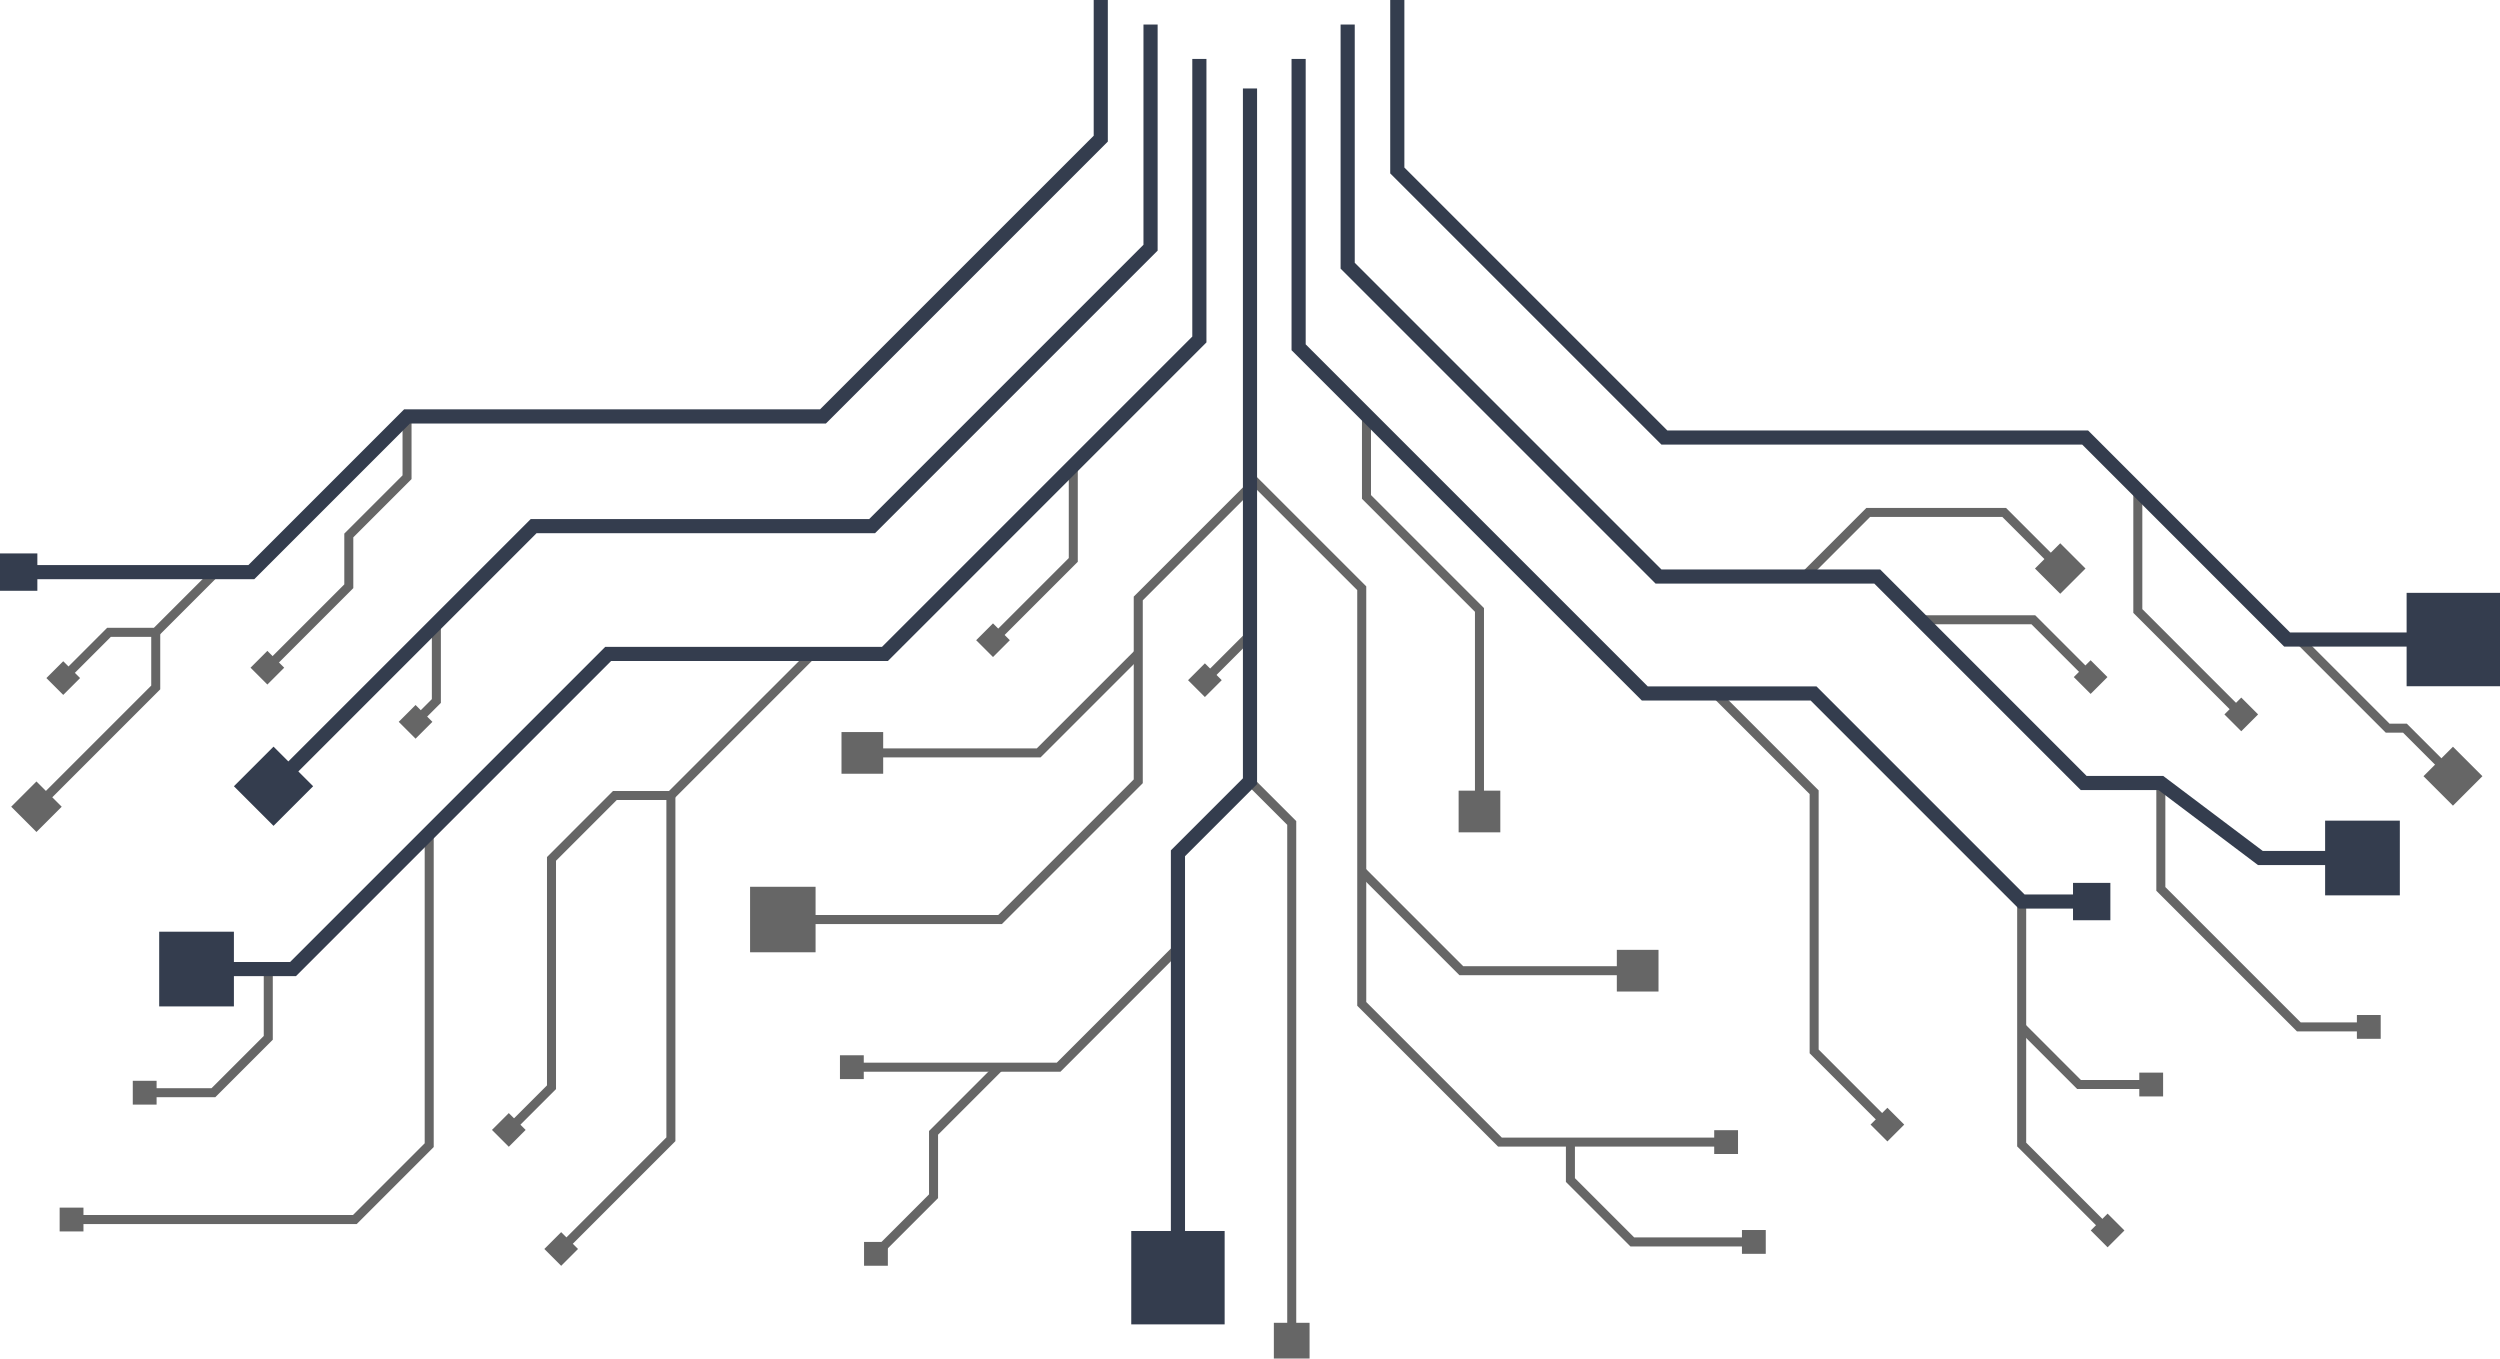 <?xml version="1.0" encoding="UTF-8"?><svg id="uuid-22742951-4445-4ee8-af72-735f8bcfd170" xmlns="http://www.w3.org/2000/svg" viewBox="0 0 1526.45 829.5"><defs><style>.uuid-a7dc0cd1-7de5-44d5-aad7-b187cf48a312{fill:#666;}.uuid-1aa968b4-4e10-4e63-9181-0d1590428843{fill:#343d4e;}</style></defs><g id="uuid-8756fa92-198e-4769-b9b5-a799fe803da3"><polygon class="uuid-a7dc0cd1-7de5-44d5-aad7-b187cf48a312" points="1496.22 476.32 1467.26 447.36 1456.72 447.36 1401.48 392.11 1405.37 388.22 1459 441.85 1469.54 441.85 1500.12 472.43 1496.22 476.32"/><rect class="uuid-a7dc0cd1-7de5-44d5-aad7-b187cf48a312" x="1484.99" y="461.2" width="25.45" height="25.45" transform="translate(103.56 1197.86) rotate(-45)"/><polygon class="uuid-a7dc0cd1-7de5-44d5-aad7-b187cf48a312" points="217.8 747.38 43.32 747.38 43.32 741.87 215.52 741.87 259.31 698.07 259.31 508.54 264.82 508.54 264.82 700.36 217.8 747.38"/><rect class="uuid-a7dc0cd1-7de5-44d5-aad7-b187cf48a312" x="36.42" y="737.35" width="14.54" height="14.54"/><polygon class="uuid-a7dc0cd1-7de5-44d5-aad7-b187cf48a312" points="312.35 692.11 308.46 688.22 333.98 662.7 333.98 523.28 374.3 482.95 408.49 482.95 494.39 397.06 498.29 400.95 410.77 488.46 376.58 488.46 339.49 525.56 339.49 664.99 312.35 692.11"/><rect class="uuid-a7dc0cd1-7de5-44d5-aad7-b187cf48a312" x="303.39" y="682.64" width="14.54" height="14.54" transform="translate(-396.85 421.74) rotate(-45)"/><polygon class="uuid-a7dc0cd1-7de5-44d5-aad7-b187cf48a312" points="344.33 764.83 340.44 760.93 406.88 694.48 406.88 485.7 412.39 485.7 412.39 696.76 344.33 764.83"/><rect class="uuid-a7dc0cd1-7de5-44d5-aad7-b187cf48a312" x="335.37" y="755.34" width="14.54" height="14.54" transform="translate(-438.89 465.64) rotate(-45)"/><polygon class="uuid-a7dc0cd1-7de5-44d5-aad7-b187cf48a312" points="647.51 654.36 520.13 654.36 520.13 648.85 645.23 648.85 717.29 576.79 721.18 580.68 647.51 654.36"/><polygon class="uuid-a7dc0cd1-7de5-44d5-aad7-b187cf48a312" points="1054.28 700.1 914.71 700.1 828.7 614.09 828.7 360.31 761.27 292.89 765.17 289 834.21 358.03 834.21 611.81 916.98 694.59 1054.28 694.59 1054.28 700.1"/><rect class="uuid-a7dc0cd1-7de5-44d5-aad7-b187cf48a312" x="1046.66" y="690.07" width="14.54" height="14.54"/><polygon class="uuid-a7dc0cd1-7de5-44d5-aad7-b187cf48a312" points="1000.55 595.44 891.11 595.44 829.51 533.83 833.4 529.93 893.4 589.93 1000.55 589.93 1000.55 595.44"/><rect class="uuid-a7dc0cd1-7de5-44d5-aad7-b187cf48a312" x="987.2" y="579.96" width="25.45" height="25.45"/><polygon class="uuid-a7dc0cd1-7de5-44d5-aad7-b187cf48a312" points="611.74 564.2 476.98 564.2 476.98 558.69 609.46 558.69 692.24 475.91 692.24 364.27 761.27 295.24 765.17 299.14 697.76 366.55 697.76 478.19 611.74 564.2"/><rect class="uuid-a7dc0cd1-7de5-44d5-aad7-b187cf48a312" x="457.98" y="541.45" width="39.99" height="39.99"/><polygon class="uuid-a7dc0cd1-7de5-44d5-aad7-b187cf48a312" points="635.33 462.46 525.9 462.46 525.9 456.95 633.05 456.95 693.05 396.96 696.95 400.85 635.33 462.46"/><rect class="uuid-a7dc0cd1-7de5-44d5-aad7-b187cf48a312" x="513.8" y="446.98" width="25.45" height="25.45"/><rect class="uuid-a7dc0cd1-7de5-44d5-aad7-b187cf48a312" x="729.67" y="398.9" width="39.32" height="5.51" transform="translate(-64.54 647.49) rotate(-45)"/><rect class="uuid-a7dc0cd1-7de5-44d5-aad7-b187cf48a312" x="728.41" y="408.03" width="14.54" height="14.54" transform="translate(-78.19 641.85) rotate(-45)"/><rect class="uuid-a7dc0cd1-7de5-44d5-aad7-b187cf48a312" x="512.86" y="644.33" width="14.54" height="14.54"/><polygon class="uuid-a7dc0cd1-7de5-44d5-aad7-b187cf48a312" points="1366.77 438.41 1302.56 374.2 1302.56 299.31 1308.06 299.31 1308.06 371.92 1370.66 434.52 1366.77 438.41"/><rect class="uuid-a7dc0cd1-7de5-44d5-aad7-b187cf48a312" x="1361.19" y="428.94" width="14.54" height="14.54" transform="translate(92.37 1095.41) rotate(-45)"/><polygon class="uuid-a7dc0cd1-7de5-44d5-aad7-b187cf48a312" points="791.46 819.15 785.95 819.15 785.95 503.62 761.27 478.96 765.17 475.06 791.46 501.34 791.46 819.15"/><rect class="uuid-a7dc0cd1-7de5-44d5-aad7-b187cf48a312" x="777.79" y="807.69" width="21.81" height="21.81"/><polygon class="uuid-a7dc0cd1-7de5-44d5-aad7-b187cf48a312" points="164.94 409.89 161.04 406 210.22 356.82 210.22 325.81 245.78 290.25 245.78 254.26 251.28 254.26 251.28 292.53 215.72 328.09 215.72 359.1 164.94 409.89"/><rect class="uuid-a7dc0cd1-7de5-44d5-aad7-b187cf48a312" x="155.98" y="400.42" width="14.54" height="14.54" transform="translate(-240.47 234.84) rotate(-45)"/><polygon class="uuid-a7dc0cd1-7de5-44d5-aad7-b187cf48a312" points="40.3 416.23 36.41 412.33 65.4 383.34 93.95 383.34 129.92 347.37 133.82 351.26 96.23 388.85 67.68 388.85 40.3 416.23"/><rect class="uuid-a7dc0cd1-7de5-44d5-aad7-b187cf48a312" x="31.34" y="406.75" width="14.54" height="14.54" transform="translate(-281.45 148.56) rotate(-45)"/><polygon class="uuid-a7dc0cd1-7de5-44d5-aad7-b187cf48a312" points="23.83 494.9 19.93 491.01 92.34 418.6 92.34 386.1 97.84 386.1 97.84 420.88 23.83 494.9"/><rect class="uuid-a7dc0cd1-7de5-44d5-aad7-b187cf48a312" x="11.35" y="481.66" width="21.81" height="21.81" transform="translate(-341.78 160.01) rotate(-45)"/><rect class="uuid-a7dc0cd1-7de5-44d5-aad7-b187cf48a312" x="527.57" y="758.3" width="14.54" height="14.54"/><polygon class="uuid-a7dc0cd1-7de5-44d5-aad7-b187cf48a312" points="536.79 767.52 532.89 763.63 567.25 729.26 567.25 690.55 608.15 649.65 612.04 653.55 572.76 692.83 572.76 731.55 536.79 767.52"/><rect class="uuid-a7dc0cd1-7de5-44d5-aad7-b187cf48a312" x="1063.6" y="751.02" width="14.54" height="14.54"/><polygon class="uuid-a7dc0cd1-7de5-44d5-aad7-b187cf48a312" points="1070.87 761.05 995.51 761.05 956.11 721.65 956.11 697.34 961.62 697.34 961.62 719.37 997.79 755.54 1070.87 755.54 1070.87 761.05"/><polygon class="uuid-a7dc0cd1-7de5-44d5-aad7-b187cf48a312" points="906.09 496.12 900.58 496.12 900.58 373.55 831.59 304.56 831.59 253.48 837.1 253.48 837.1 302.28 906.09 371.27 906.09 496.12"/><rect class="uuid-a7dc0cd1-7de5-44d5-aad7-b187cf48a312" x="890.61" y="482.76" width="25.45" height="25.45"/><polygon class="uuid-a7dc0cd1-7de5-44d5-aad7-b187cf48a312" points="1150.7 688.87 1104.93 643.1 1104.93 484.86 1045.43 425.37 1049.32 421.47 1110.43 482.58 1110.43 640.82 1154.59 684.98 1150.7 688.87"/><rect class="uuid-a7dc0cd1-7de5-44d5-aad7-b187cf48a312" x="1145.12" y="679.39" width="14.54" height="14.54" transform="translate(-148.01 1015.98) rotate(-45)"/><polygon class="uuid-a7dc0cd1-7de5-44d5-aad7-b187cf48a312" points="1285.16 753.51 1231.64 699.97 1231.64 550.47 1237.15 550.47 1237.15 697.69 1289.05 749.61 1285.16 753.51"/><rect class="uuid-a7dc0cd1-7de5-44d5-aad7-b187cf48a312" x="1279.58" y="744.03" width="14.54" height="14.54" transform="translate(-154.34 1129.99) rotate(-45)"/><polygon class="uuid-a7dc0cd1-7de5-44d5-aad7-b187cf48a312" points="131.46 669.93 88.34 669.93 88.34 664.42 129.17 664.42 161.04 632.55 161.04 591.69 166.56 591.69 166.56 634.83 131.46 669.93"/><polygon class="uuid-a7dc0cd1-7de5-44d5-aad7-b187cf48a312" points="607.99 393.1 604.1 389.21 652.58 340.74 652.58 284.33 658.08 284.33 658.08 343.02 607.99 393.1"/><rect class="uuid-a7dc0cd1-7de5-44d5-aad7-b187cf48a312" x="599.03" y="383.63" width="14.54" height="14.54" transform="translate(-98.83 543.21) rotate(-45)"/><rect class="uuid-a7dc0cd1-7de5-44d5-aad7-b187cf48a312" x="81.07" y="659.91" width="14.54" height="14.54"/><polygon class="uuid-a7dc0cd1-7de5-44d5-aad7-b187cf48a312" points="1446.35 629.76 1402.49 629.76 1316.61 543.9 1316.61 478.09 1322.12 478.09 1322.12 541.62 1404.77 624.25 1446.35 624.25 1446.35 629.76"/><polygon class="uuid-a7dc0cd1-7de5-44d5-aad7-b187cf48a312" points="1274.8 415.61 1240.36 381.17 1172.29 381.17 1172.29 375.66 1242.65 375.66 1278.69 411.71 1274.8 415.61"/><rect class="uuid-a7dc0cd1-7de5-44d5-aad7-b187cf48a312" x="1269.22" y="406.14" width="14.54" height="14.54" transform="translate(81.55 1023.7) rotate(-45)"/><polygon class="uuid-a7dc0cd1-7de5-44d5-aad7-b187cf48a312" points="1256.38 349.46 1222.57 315.64 1141.84 315.64 1102.73 354.75 1098.84 350.86 1139.56 310.14 1224.85 310.14 1260.28 345.56 1256.38 349.46"/><rect class="uuid-a7dc0cd1-7de5-44d5-aad7-b187cf48a312" x="1439.07" y="619.74" width="14.54" height="14.54"/><rect class="uuid-a7dc0cd1-7de5-44d5-aad7-b187cf48a312" x="1247.03" y="336.22" width="21.81" height="21.81" transform="translate(122.99 991.17) rotate(-45)"/><polygon class="uuid-a7dc0cd1-7de5-44d5-aad7-b187cf48a312" points="255.41 442.94 251.52 439.04 263.68 426.88 263.68 380.64 269.19 380.64 269.19 429.16 255.41 442.94"/><rect class="uuid-a7dc0cd1-7de5-44d5-aad7-b187cf48a312" x="246.45" y="433.47" width="14.54" height="14.54" transform="translate(-237.33 308.5) rotate(-45)"/><rect class="uuid-1aa968b4-4e10-4e63-9181-0d1590428843" x="1265.74" y="539.07" width="22.81" height="22.81"/><polygon class="uuid-1aa968b4-4e10-4e63-9181-0d1590428843" points="180.71 596.01 120.02 596.01 120.02 587.37 177.13 587.37 369.55 394.95 538.54 394.95 727.99 205.5 727.99 36 736.63 36 736.63 209.07 542.12 403.59 373.13 403.59 180.71 596.01"/><polygon class="uuid-1aa968b4-4e10-4e63-9181-0d1590428843" points="1433.33 528.2 1378.7 528.2 1317.92 482.41 1270.47 482.41 1144.41 356.34 1010.87 356.34 1009.6 355.07 818.54 164.02 818.54 15 827.18 15 827.18 160.44 1014.44 347.7 1147.99 347.7 1274.05 473.77 1320.81 473.77 1381.59 519.56 1433.33 519.56 1433.33 528.2"/><polyline class="uuid-1aa968b4-4e10-4e63-9181-0d1590428843" points="797.23 36 797.23 210.26 1006.08 419.1 1109.11 419.1 1236.18 546.16 1277.72 546.16 1277.72 554.79 1232.59 554.79 1105.55 427.74 1002.49 427.74 788.59 213.83 788.59 36"/><polyline class="uuid-1aa968b4-4e10-4e63-9181-0d1590428843" points="767.54 54 767.54 478.8 723.55 522.79 723.55 781.56 714.91 781.56 714.91 519.21 758.9 475.22 758.9 54"/><rect class="uuid-1aa968b4-4e10-4e63-9181-0d1590428843" x="690.72" y="751.62" width="57.02" height="57.02"/><polyline class="uuid-1aa968b4-4e10-4e63-9181-0d1590428843" points="857.48 0 857.48 102.29 1018.02 262.82 1274.93 262.82 1398.28 386.17 1498.96 386.17 1498.96 394.81 1394.69 394.81 1271.34 271.45 1014.43 271.45 848.84 105.87 848.84 0"/><rect class="uuid-1aa968b4-4e10-4e63-9181-0d1590428843" x="1469.43" y="361.98" width="57.02" height="57.02"/><rect class="uuid-1aa968b4-4e10-4e63-9181-0d1590428843" x="97.2" y="568.88" width="45.62" height="45.62"/><polyline class="uuid-1aa968b4-4e10-4e63-9181-0d1590428843" points="676.42 0 676.42 86.44 504.29 258.58 250.32 258.58 155.26 353.64 15.96 353.64 15.96 345 151.68 345 246.74 249.94 500.7 249.94 667.79 82.86 667.79 0"/><rect class="uuid-1aa968b4-4e10-4e63-9181-0d1590428843" y="337.91" width="22.81" height="22.81"/><polyline class="uuid-1aa968b4-4e10-4e63-9181-0d1590428843" points="706.83 15 706.83 153.03 534.27 325.57 327.6 325.57 171.49 481.7 165.38 475.59 324.04 316.94 530.7 316.94 698.18 149.45 698.18 15"/><rect class="uuid-1aa968b4-4e10-4e63-9181-0d1590428843" x="149.9" y="462.96" width="34.21" height="34.21" transform="translate(-290.54 258.7) rotate(-45)"/><rect class="uuid-1aa968b4-4e10-4e63-9181-0d1590428843" x="1419.67" y="501.07" width="45.62" height="45.62"/><polygon class="uuid-a7dc0cd1-7de5-44d5-aad7-b187cf48a312" points="1313.49 664.94 1268.3 664.94 1232.45 629.1 1236.35 625.2 1270.58 659.43 1313.49 659.43 1313.49 664.94"/><rect class="uuid-a7dc0cd1-7de5-44d5-aad7-b187cf48a312" x="1306.22" y="654.92" width="14.54" height="14.54" transform="translate(2626.97 1324.38) rotate(180)"/></g></svg>